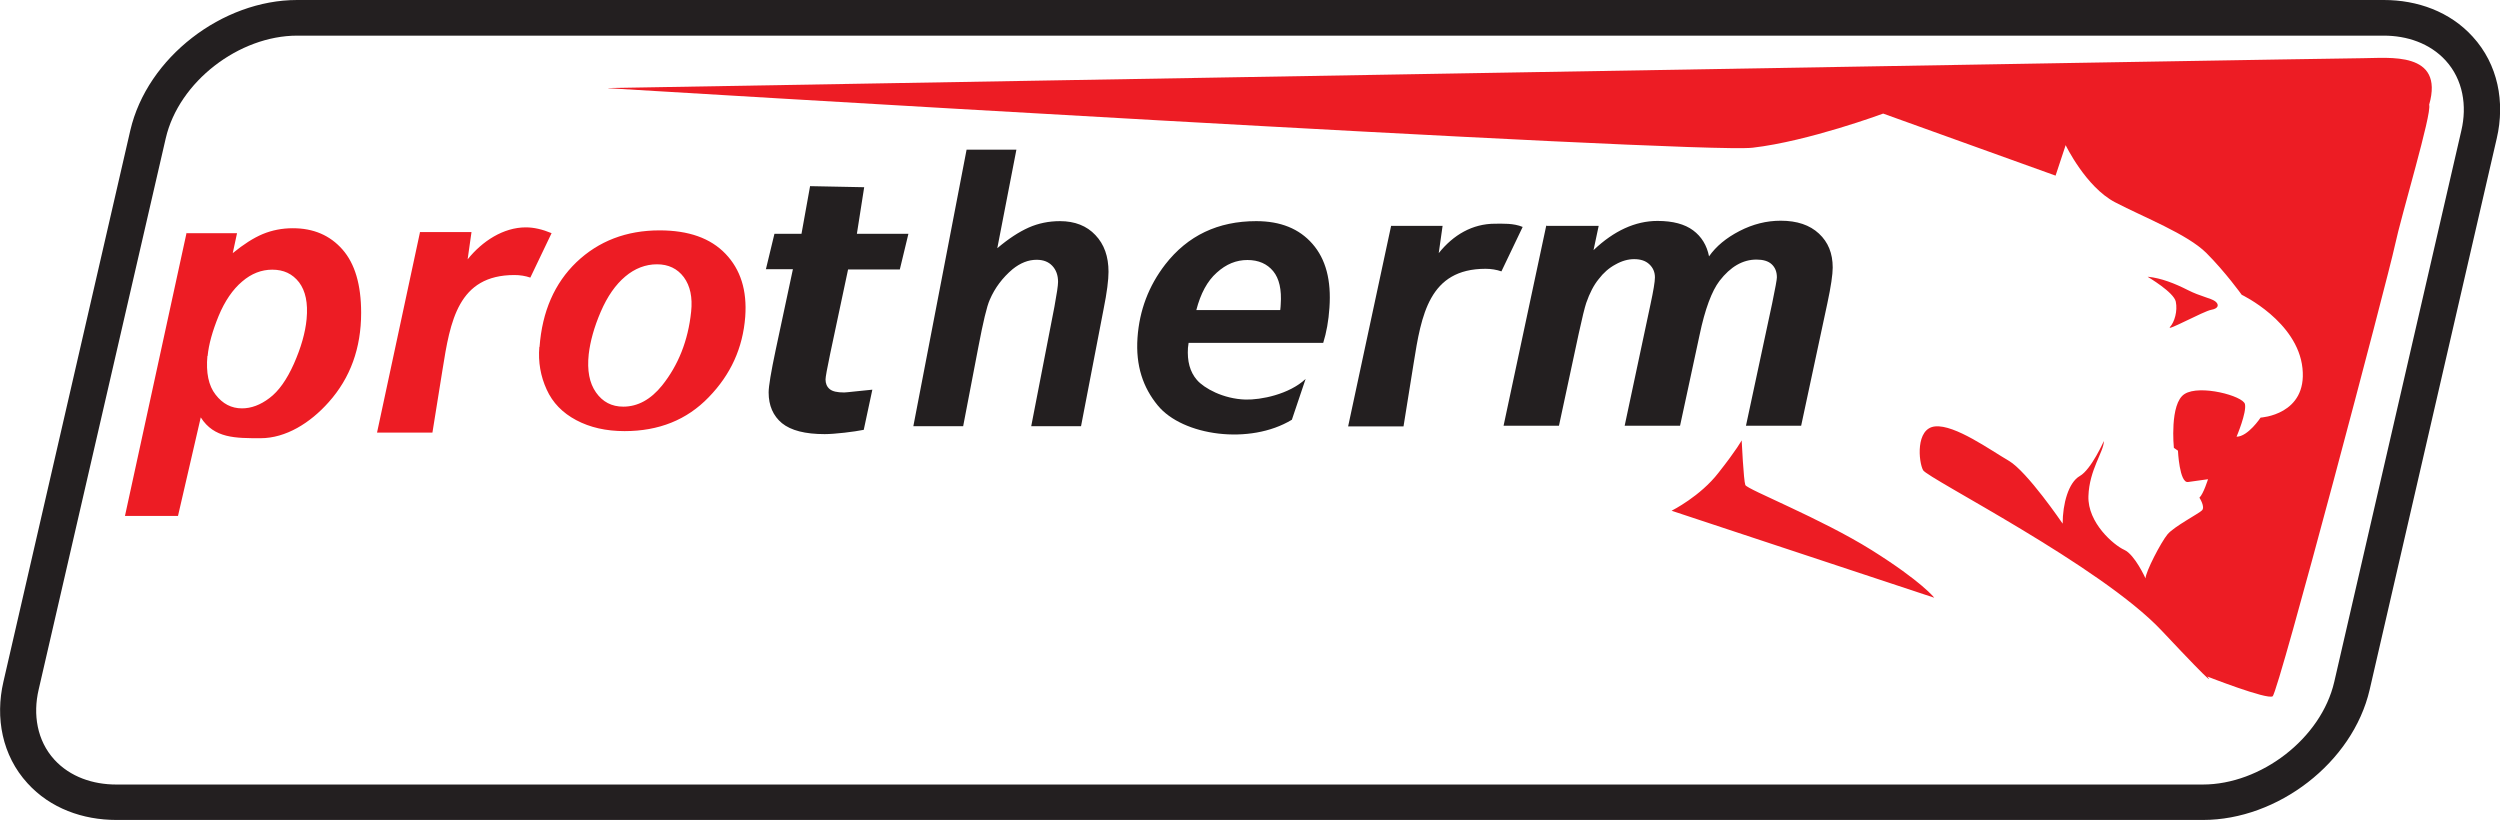 <?xml version="1.0" encoding="UTF-8"?>
<svg xmlns="http://www.w3.org/2000/svg" id="Layer_1" viewBox="0 0 116.44 38.19">
  <defs>
    <style>.cls-1{fill:#ed1c24;}.cls-1,.cls-2{fill-rule:evenodd;}.cls-2{fill:#231f20;}</style>
  </defs>
  <path class="cls-2" d="m111.03,0c1.56,0,3.08.54,4.14,1.71,1.18,1.29,1.51,3.05,1.12,4.73l-5.92,25.68c-.79,3.41-4.29,6.07-7.76,6.07H5.42c-1.56,0-3.08-.54-4.14-1.71-1.18-1.29-1.51-3.05-1.12-4.73L6.07,6.07C6.86,2.67,10.36,0,13.84,0h97.19Zm0,1.66H13.84c-2.7,0-5.51,2.14-6.12,4.78L1.8,32.12c-.27,1.15-.08,2.37.73,3.26.74.81,1.81,1.16,2.88,1.16h97.19c2.7,0,5.51-2.14,6.12-4.78l5.92-25.68c.27-1.15.08-2.37-.73-3.26-.74-.81-1.81-1.16-2.88-1.16h0Zm-38.99,8.86h2.42l-.24,1.13c.95-.9,1.94-1.36,2.98-1.36.72,0,1.27.15,1.66.44.39.29.64.7.74,1.21.33-.47.8-.86,1.42-1.18.62-.32,1.26-.48,1.92-.48.76,0,1.35.2,1.78.6.43.4.64.92.64,1.58,0,.32-.08.88-.25,1.67l-1.22,5.7h-2.57l1.22-5.7c.15-.72.22-1.12.22-1.21,0-.26-.08-.46-.24-.61-.16-.15-.4-.22-.71-.22-.64,0-1.21.33-1.72.99-.36.47-.68,1.32-.93,2.52l-.91,4.23h-2.58l1.2-5.64c.14-.65.21-1.07.21-1.27,0-.25-.09-.45-.26-.61-.17-.16-.4-.24-.71-.24-.28,0-.57.08-.87.25-.3.16-.56.39-.78.68-.23.28-.42.65-.58,1.11-.07.21-.19.69-.35,1.43l-.92,4.29h-2.58l1.99-9.33h0Zm-12.41,3.91c.01-.11.02-.19.02-.25.05-.69-.07-1.21-.35-1.55-.28-.34-.68-.52-1.2-.52s-.99.19-1.43.59c-.44.39-.75.97-.95,1.74h3.9Zm1.99,1.54h-6.26c-.01.1-.02.18-.03.23-.04.62.09,1.12.42,1.5.33.38,1.22.88,2.26.91.71.02,2.03-.24,2.8-.96l-.64,1.9c-1.96,1.19-5.09.75-6.25-.67-.68-.83-1.03-1.84-.94-3.15.09-1.28.52-2.41,1.29-3.41,1.05-1.35,2.46-2.02,4.24-2.02,1.13,0,2,.35,2.62,1.06.62.71.88,1.69.79,2.97-.04.61-.14,1.16-.29,1.64h0Zm-16.76,3.88h-2.32l2.48-12.88h2.32l-.89,4.59c.52-.44,1.01-.76,1.46-.96.45-.2.94-.3,1.46-.3.69,0,1.25.22,1.65.65.41.43.61,1,.61,1.71,0,.37-.07.95-.23,1.74l-1.05,5.45h-2.32l1.08-5.56c.11-.6.17-.99.17-1.16,0-.31-.09-.56-.27-.75-.18-.19-.42-.28-.73-.28-.39,0-.76.15-1.12.44-.46.39-.82.86-1.06,1.42-.14.31-.31,1.04-.53,2.19l-.71,3.7h0Zm-9.19-7.3l.4-1.66h1.26l.4-2.22,2.52.05-.34,2.17h2.4l-.4,1.66h-2.41l-.83,3.91c-.15.71-.22,1.11-.22,1.21,0,.19.06.34.19.45.13.11.35.16.68.16.11,0,.85-.09,1.31-.13l-.4,1.87c-.44.09-1.35.2-1.82.2-.91,0-1.57-.17-1.99-.51-.41-.34-.62-.82-.62-1.43,0-.29.11-.95.33-1.99l.8-3.75h-1.25Zm29.11-2.03h2.41l-.18,1.27c.68-.85,1.57-1.37,2.62-1.37.37,0,.86-.03,1.29.15l-.99,2.07c-.23-.08-.48-.12-.74-.12-2.63,0-2.99,2.15-3.35,4.41l-.47,2.93h-2.58l2-9.33h0Z"></path>
  <path class="cls-1" d="m77.87,23.78s1.32-.66,2.17-1.76c.86-1.09,1.08-1.51,1.08-1.51,0,0,.09,1.87.17,2.08.09.21,3.51,1.55,5.88,3.03,2.36,1.48,2.92,2.22,2.92,2.22l-12.23-4.05h0Zm22.17-10.88s1.21.71,1.3,1.15c.09.44-.06.95-.27,1.18-.21.24,1.57-.74,1.92-.8.35-.06.38-.25.18-.4-.21-.15-.68-.22-1.27-.52-.59-.3-1.24-.56-1.86-.62h0ZM28.34,4.11s50.7,3.07,53.29,2.77c2.6-.3,6.08-1.59,6.08-1.59l8.03,2.89.47-1.42s.94,1.95,2.3,2.66c1.36.71,3.36,1.48,4.25,2.36.89.89,1.65,1.95,1.65,1.95,0,0,2.6,1.24,2.83,3.42s-1.95,2.3-1.95,2.3c0,0-.59.89-1.12.89,0,0,.48-1.13.39-1.52-.09-.38-2.1-.92-2.81-.47-.71.44-.5,2.51-.5,2.51l.19.13s.07,1.52.47,1.46c.4-.06.93-.13.93-.13,0,0-.21.68-.4.86,0,0,.28.43.12.59-.16.16-1.28.74-1.6,1.11-.31.37-1.03,1.76-1.03,2.06,0,0-.5-1.11-.99-1.33-.49-.22-1.71-1.26-1.67-2.5s.72-2.07.72-2.57c0,0-.59,1.33-1.12,1.63-.53.3-.8,1.3-.8,2.22,0,0-1.65-2.43-2.51-2.93-.86-.5-2.51-1.69-3.43-1.6-.92.09-.77,1.66-.56,2.04.21.38,8.28,4.46,11.11,7.47,2.83,3.01,2.13,2.14,2.13,2.14,0,0,2.78,1.09,3.04.92.27-.18,5.39-19.56,5.69-20.98.3-1.42,1.74-6.18,1.6-6.57.72-2.52-1.9-2.17-3.09-2.17s-81.72,1.39-81.72,1.39h0Zm-3.21,12.05c.12-1.65.7-2.97,1.72-3.95,1.03-.98,2.32-1.48,3.87-1.48,1.35,0,2.37.36,3.07,1.09.7.73,1.01,1.7.92,2.93-.11,1.45-.67,2.69-1.7,3.75-1.02,1.06-2.33,1.58-3.92,1.58-.86,0-1.61-.17-2.25-.51-.64-.34-1.1-.81-1.38-1.43-.28-.61-.4-1.28-.34-1.98h0Zm7.06-1.64c.07-.67-.04-1.2-.34-1.61-.3-.4-.72-.6-1.25-.6s-1.03.19-1.48.57c-.45.38-.83.92-1.14,1.64-.31.72-.49,1.38-.56,1.98-.08.75.03,1.34.34,1.78.31.44.73.66,1.27.66.67,0,1.28-.33,1.81-.99.75-.94,1.21-2.08,1.35-3.43h0Zm-23.49-3.66h2.34l-.2.93c.5-.41.97-.71,1.4-.89.44-.18.9-.27,1.4-.27.96,0,1.73.33,2.31.99.58.66.87,1.64.87,2.95,0,1.64-.5,3.03-1.51,4.16-.86.97-2,1.68-3.17,1.68s-2.17.01-2.79-.97l-1.06,4.59h-2.47l2.87-13.19h0Zm.96,5.72c-.07.77.05,1.38.38,1.8.33.43.74.64,1.23.64.43,0,.86-.16,1.28-.48.43-.32.81-.86,1.14-1.6.33-.75.53-1.44.59-2.08.07-.75-.05-1.31-.35-1.71-.31-.4-.72-.59-1.25-.59-.5,0-.97.18-1.4.55-.44.37-.81.91-1.1,1.61-.29.71-.46,1.33-.51,1.86h0Zm9.89-5.77h2.41l-.18,1.27c.68-.85,1.67-1.49,2.71-1.49.37,0,.77.09,1.2.27l-.99,2.07c-.23-.08-.48-.12-.74-.12-2.63,0-2.99,2.15-3.35,4.41l-.47,2.93h-2.58l2-9.33h0Z"></path>
</svg>
